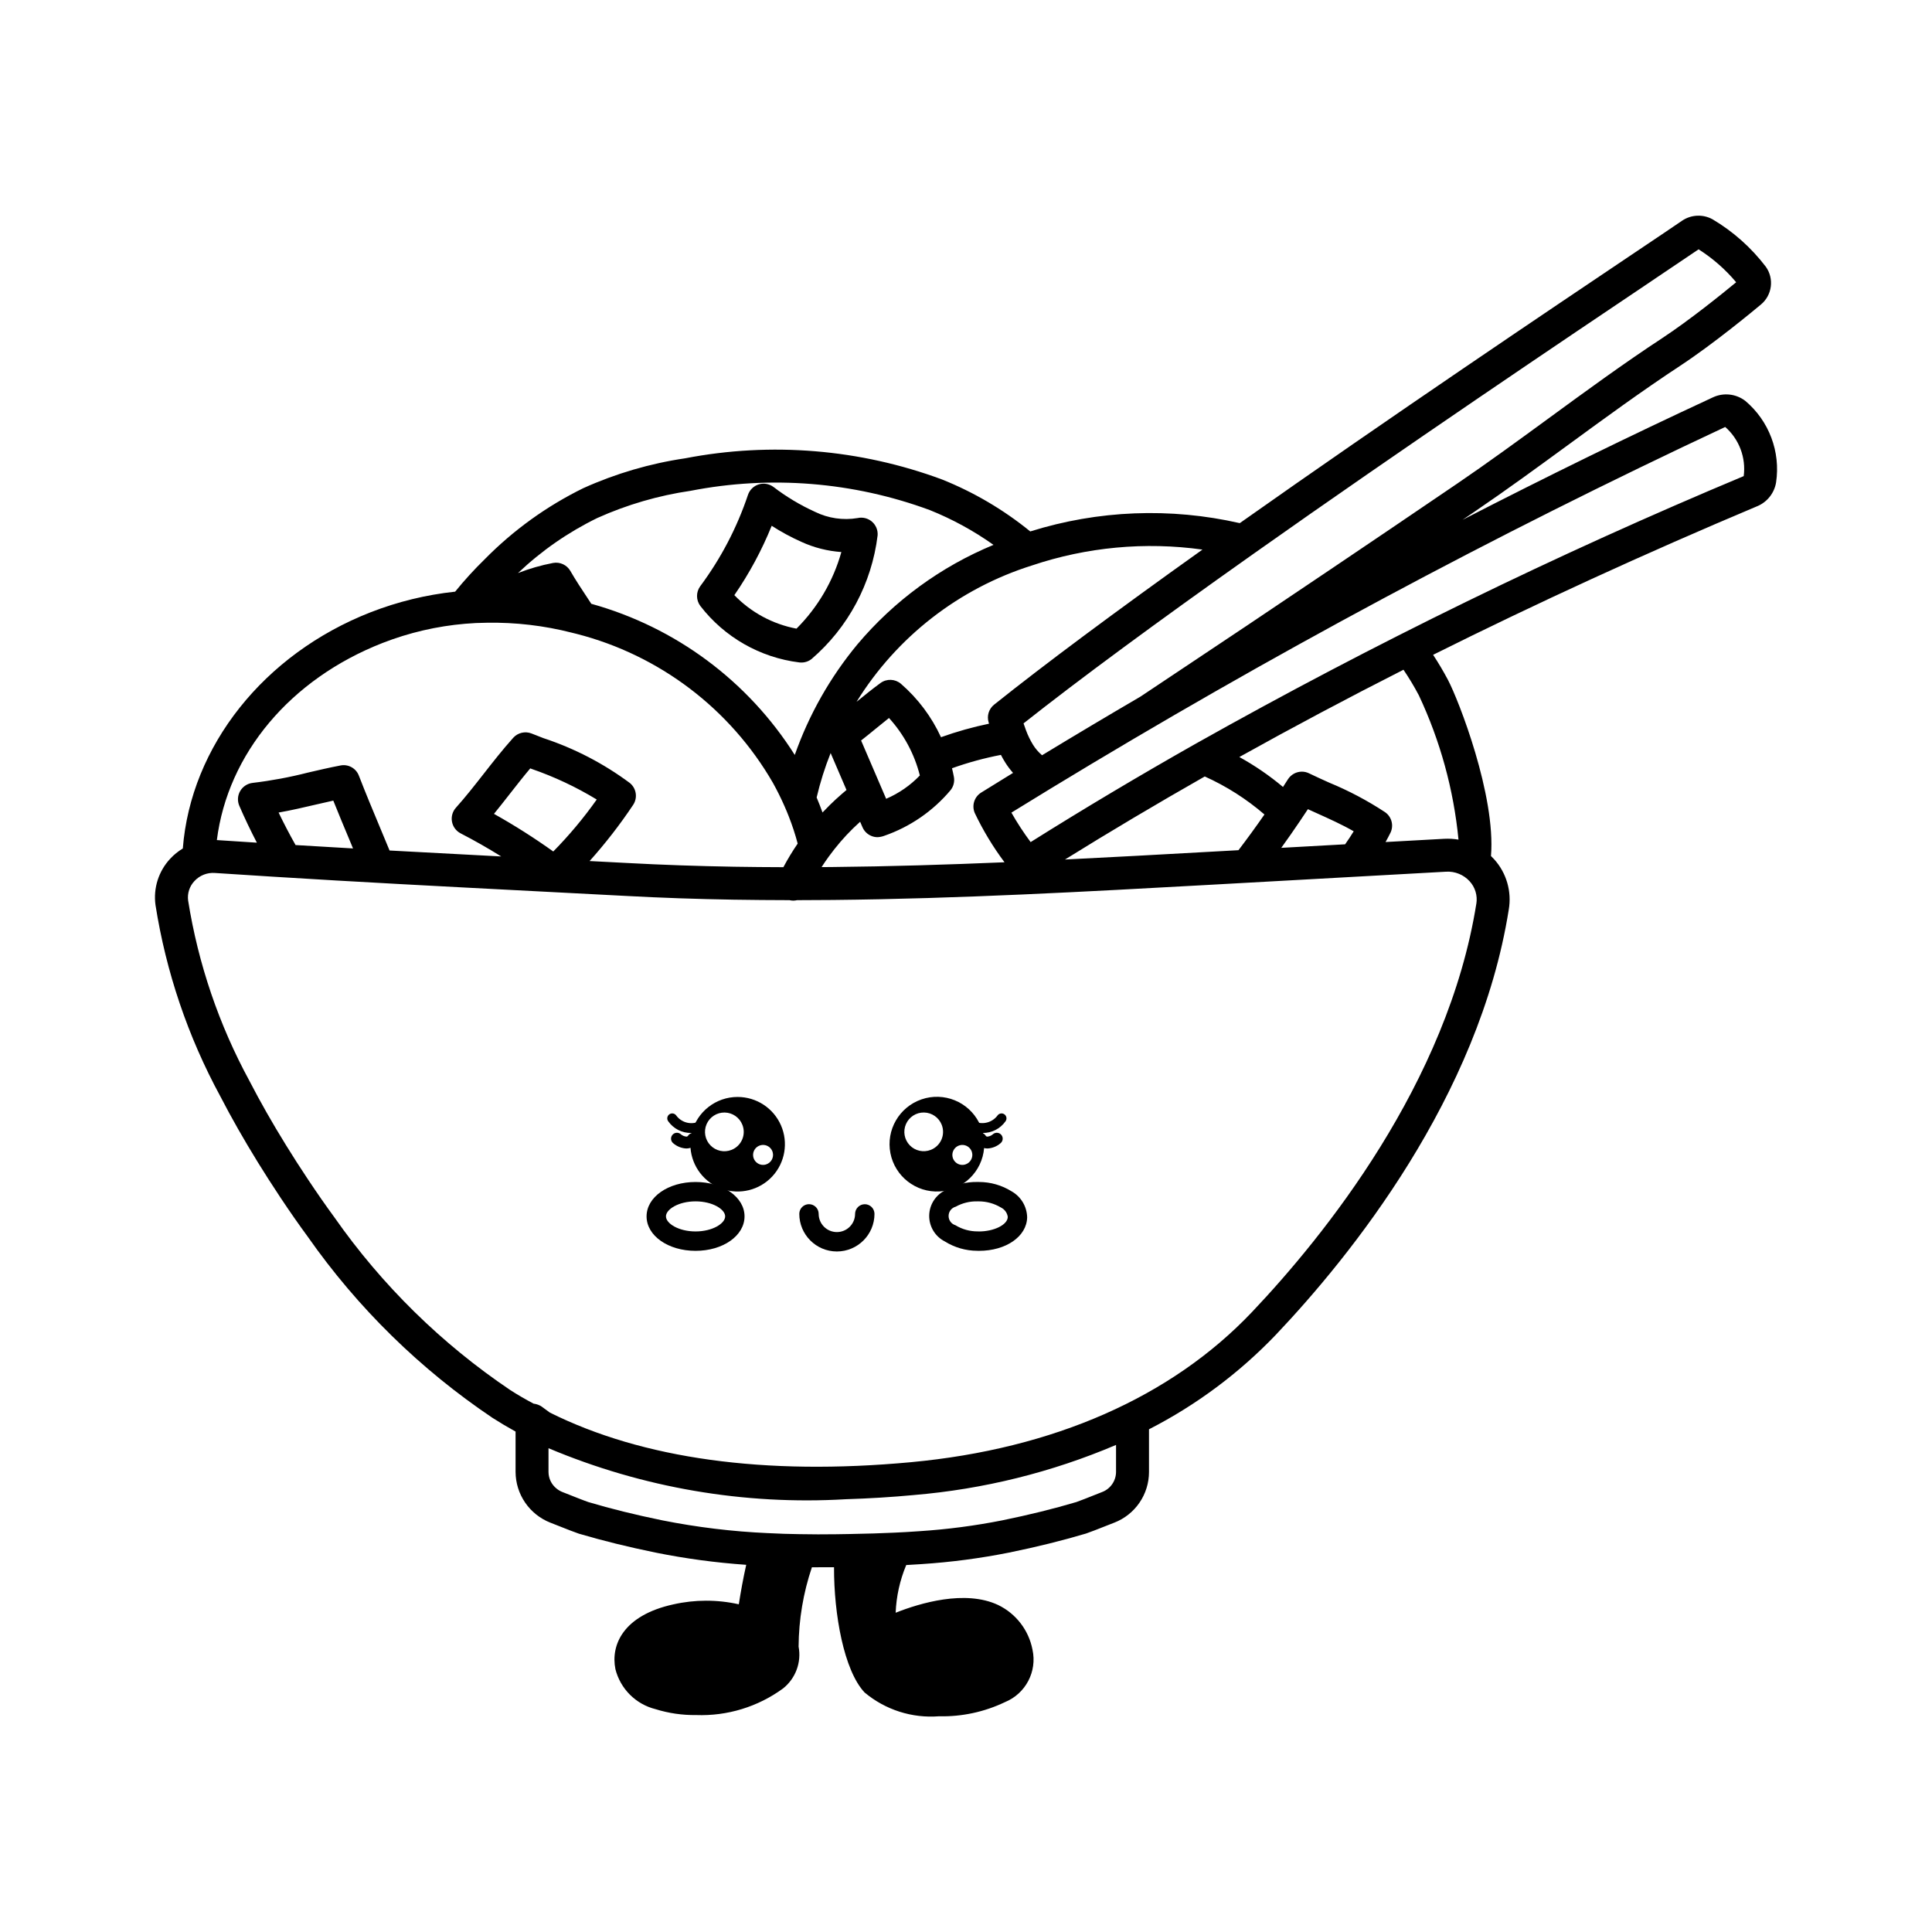 <?xml version="1.0" encoding="UTF-8"?>
<!-- Uploaded to: ICON Repo, www.svgrepo.com, Generator: ICON Repo Mixer Tools -->
<svg fill="#000000" width="800px" height="800px" version="1.1" viewBox="144 144 512 512" xmlns="http://www.w3.org/2000/svg">
 <g>
  <path d="m404.51 444.34c-0.242-0.965-0.582-1.898-1.023-2.789-2.828-5.594-9.348-8.242-15.273-6.207-5.926 2.035-9.445 8.133-8.242 14.281s6.762 10.469 13.016 10.121c6.258-0.348 11.297-5.258 11.812-11.504 0.027-0.328 0.039-0.668 0.039-1.008-0.004-0.977-0.113-1.945-0.328-2.894zm-13.844 4.387c-1.93 0.758-4.129 0.281-5.57-1.211s-1.84-3.707-1.012-5.609c0.828-1.902 2.719-3.121 4.793-3.082 2.074 0.035 3.926 1.32 4.684 3.25 0.5 1.266 0.477 2.676-0.066 3.926-0.543 1.246-1.562 2.227-2.828 2.727zm9.113 3.875h0.004c-1.031 0.305-2.137-0.043-2.809-0.879-0.676-0.832-0.777-1.992-0.262-2.93 0.516-0.941 1.547-1.477 2.609-1.359 1.066 0.117 1.957 0.867 2.254 1.895 0.406 1.398-0.398 2.863-1.793 3.273z"/>
  <path d="m405.7 448.36c-1.328 0.004-2.559-0.707-3.215-1.863-0.406-0.754-0.129-1.691 0.621-2.106 0.746-0.414 1.688-0.152 2.113 0.59 0.086 0.121 0.215 0.211 0.359 0.242 0.613-0.035 1.191-0.285 1.637-0.707 0.684-0.523 1.664-0.395 2.191 0.293 0.523 0.684 0.391 1.664-0.293 2.191-0.957 0.816-2.156 1.293-3.414 1.359z"/>
  <path d="m404.39 444.25c-0.961 0.004-1.918-0.164-2.816-0.504-0.672-0.27-1-1.031-0.734-1.703 0.266-0.672 1.027-1 1.699-0.73 2.106 0.793 4.481 0.098 5.82-1.707 0.426-0.586 1.246-0.715 1.832-0.289 0.582 0.426 0.711 1.242 0.289 1.828-1.391 1.98-3.672 3.141-6.09 3.106z"/>
  <path d="m330.72 442.04c-0.133-0.324-0.383-0.578-0.703-0.715-0.32-0.133-0.68-0.137-1-0.008-0.109 0.043-0.219 0.078-0.328 0.105-0.121 0.039-0.242 0.07-0.367 0.094-0.445 0.867-0.789 1.785-1.02 2.734 0.383-0.008 0.77-0.043 1.152-0.105 0.523-0.074 1.039-0.207 1.531-0.406 0.672-0.266 0.996-1.027 0.734-1.699zm0 0c-0.133-0.324-0.383-0.578-0.703-0.715-0.32-0.133-0.68-0.137-1-0.008-0.109 0.043-0.219 0.078-0.328 0.105-0.121 0.039-0.242 0.07-0.367 0.094-0.445 0.867-0.789 1.785-1.02 2.734 0.094 0.004 0.191 0 0.285-0.012 0.82-0.043 1.629-0.211 2.398-0.5 0.672-0.266 0.996-1.027 0.734-1.699zm8.762-7.332-0.004-0.004c-5.773-0.004-10.805 3.938-12.176 9.547-0.234 0.98-0.355 1.98-0.355 2.988 0 0.312 0.012 0.629 0.039 0.93 0.371 4.969 3.652 9.246 8.355 10.895 4.703 1.645 9.934 0.348 13.324-3.305 3.391-3.652 4.293-8.969 2.301-13.535-1.992-4.566-6.504-7.519-11.488-7.519zm-1.625 14.023c-1.934 0.766-4.133 0.293-5.578-1.199-1.445-1.488-1.852-3.707-1.027-5.613 0.828-1.902 2.719-3.125 4.797-3.09 2.074 0.035 3.926 1.316 4.688 3.25 0.504 1.262 0.48 2.676-0.059 3.922-0.543 1.25-1.555 2.231-2.82 2.731zm9.102 3.875c-1.031 0.297-2.137-0.055-2.805-0.891-0.668-0.836-0.766-1.992-0.25-2.93 0.52-0.938 1.551-1.469 2.613-1.352 1.062 0.121 1.949 0.871 2.246 1.898 0.398 1.402-0.406 2.863-1.805 3.273zm-16.238-10.566c-0.133-0.324-0.383-0.578-0.703-0.715-0.32-0.133-0.68-0.137-1-0.008-0.109 0.043-0.219 0.078-0.328 0.105-0.121 0.039-0.242 0.07-0.367 0.094-0.445 0.867-0.789 1.785-1.02 2.734 0.383-0.008 0.77-0.043 1.152-0.105 0.523-0.074 1.039-0.207 1.531-0.406 0.672-0.266 0.996-1.027 0.734-1.699z"/>
  <path d="m325.86 448.36c-1.258-0.066-2.457-0.543-3.414-1.359-0.328-0.254-0.547-0.625-0.602-1.035-0.055-0.414 0.059-0.828 0.309-1.156 0.527-0.688 1.508-0.82 2.191-0.293 0.445 0.418 1.023 0.668 1.637 0.703 0.148-0.031 0.277-0.117 0.363-0.246 0.457-0.711 1.387-0.945 2.125-0.535 0.727 0.41 0.996 1.32 0.605 2.059-0.656 1.156-1.887 1.867-3.215 1.863z"/>
  <path d="m327.17 444.25c-2.418 0.035-4.699-1.125-6.09-3.106-0.422-0.586-0.293-1.402 0.289-1.828 0.586-0.426 1.406-0.297 1.832 0.289 1.324 1.82 3.711 2.523 5.812 1.707 0.672-0.258 1.422 0.07 1.688 0.734 0.266 0.668-0.051 1.422-0.715 1.699-0.898 0.34-1.855 0.508-2.816 0.504z"/>
  <path d="m373.18 463.13c-1.418 0.004-2.566 1.152-2.574 2.566-0.004 2.664-2.164 4.816-4.828 4.816-2.664-0.004-4.82-2.164-4.82-4.832-0.004-1.414-1.152-2.555-2.566-2.559-1.414 0-2.562 1.141-2.57 2.555-0.004 5.504 4.453 9.973 9.957 9.98 5.5-0.008 9.957-4.457 9.969-9.953 0-1.422-1.148-2.57-2.566-2.574z"/>
  <path d="m328.33 457.24c-7.277 0-12.98 4-12.98 9.113 0 5.121 5.703 9.133 12.98 9.133 7.277 0 12.98-4.012 12.98-9.133 0-5.113-5.703-9.113-12.98-9.113zm0 13.105c-4.488 0-7.844-2.109-7.844-3.996 0-1.875 3.356-3.977 7.844-3.977s7.844 2.102 7.844 3.977c0 1.887-3.356 3.996-7.844 3.996z"/>
  <path d="m412.09 459.72c-2.598-1.625-5.602-2.484-8.668-2.481l-0.441-0.004c-2.926-0.047-5.809 0.691-8.352 2.144-2.621 1.219-4.324 3.828-4.379 6.719-0.055 2.894 1.543 5.566 4.117 6.883 2.582 1.617 5.562 2.481 8.605 2.492 0.152 0.012 0.32 0.012 0.469 0.012 7.172 0 12.66-3.812 12.766-8.875v-0.004c-0.062-2.859-1.625-5.477-4.117-6.887zm-1.02 6.801c-0.039 2.035-3.609 3.828-7.644 3.828v-0.004c-0.094 0-0.188-0.004-0.281-0.012-2.098 0.02-4.16-0.547-5.953-1.641-1.09-0.332-1.824-1.348-1.805-2.488 0.02-1.141 0.793-2.129 1.895-2.422 1.754-0.973 3.738-1.457 5.742-1.406h0.297c2.094-0.012 4.156 0.555 5.953 1.637 0.98 0.48 1.656 1.422 1.801 2.504z"/>
  <path d="m355.82 319.55c0.152 0.02 0.305 0.02 0.457 0.023v0.004c1.004 0.023 1.988-0.301 2.781-0.918 9.723-8.359 15.969-20.051 17.52-32.781 0.105-1.379-0.449-2.723-1.492-3.629-1.047-0.906-2.457-1.262-3.805-0.961-3.859 0.648-7.824 0.066-11.332-1.664-3.906-1.777-7.594-3.988-11-6.598-1.125-0.824-2.578-1.066-3.906-0.648-1.332 0.422-2.383 1.453-2.824 2.773-2.914 8.684-7.18 16.848-12.645 24.195-1.148 1.562-1.137 3.691 0.023 5.242 6.394 8.289 15.836 13.676 26.223 14.961zm-7.316-36.211c2.512 1.617 5.141 3.039 7.867 4.258 3.344 1.531 6.934 2.445 10.598 2.699-2.152 7.676-6.25 14.668-11.891 20.301-6.277-1.184-12.027-4.285-16.469-8.875 3.961-5.746 7.281-11.91 9.895-18.383z"/>
  <path d="m606.54 250.25c-2.465-1.898-5.781-2.266-8.598-0.949-22.148 10.273-44.363 21.145-66.352 32.461 1.117-0.762 2.25-1.535 3.406-2.316 8.387-5.703 16.586-11.699 24.727-17.648 9.539-6.981 19.41-14.199 29.578-20.887 8.871-5.84 19.363-14.539 21.367-16.211 2.984-2.484 3.547-6.852 1.293-10.012-3.852-5.055-8.641-9.32-14.105-12.562-2.566-1.422-5.719-1.266-8.137 0.398-2.168 1.492-6.441 4.359-12.316 8.305l-1.043 0.699c-20.867 14.016-64.074 43.047-103.81 71.109-18.375-4.195-37.535-3.438-55.52 2.199-7.055-5.746-14.941-10.391-23.387-13.773-21.75-8.066-45.301-10.004-68.078-5.606-9.316 1.375-18.398 4.039-26.98 7.91-9.703 4.758-18.527 11.121-26.113 18.82-2.781 2.715-5.406 5.59-7.856 8.609-7.672 0.82-15.199 2.656-22.387 5.457-28.309 11.066-47.664 35.504-49.781 62.605-1.234 0.742-2.356 1.652-3.336 2.707-3.078 3.293-4.516 7.797-3.906 12.266 2.789 17.742 8.59 34.875 17.156 50.656 2.949 5.707 6.215 11.449 9.984 17.559 1.871 3.031 3.832 6.086 5.996 9.348 2.527 3.797 4.894 7.188 7.223 10.352v0.004c13.234 18.875 29.836 35.148 48.969 48.008 1.918 1.227 3.926 2.422 6.098 3.625v10.703c0.016 2.902 0.898 5.731 2.539 8.125 1.641 2.394 3.961 4.242 6.66 5.305 4.562 1.812 6.875 2.707 7.57 2.922 6.394 1.883 13.059 3.527 20.363 5.023h0.004c7.918 1.594 15.93 2.672 23.988 3.231-0.848 3.754-1.496 7.465-1.965 10.465h0.004c-5.723-1.281-11.652-1.273-17.367 0.023-13.266 2.906-16.621 10.766-15.34 17.141h-0.004c0.645 2.566 1.973 4.91 3.844 6.781 1.871 1.871 4.215 3.199 6.781 3.84 3.484 1.086 7.117 1.613 10.77 1.566 8.258 0.305 16.383-2.18 23.055-7.062 3.316-2.644 4.898-6.914 4.102-11.082 0.047-7.148 1.238-14.246 3.527-21.02 2.008 0.012 3.965 0.016 5.863-0.004-0.043 12.438 2.617 27.375 8.117 33.207l0.004-0.004c5.488 4.59 12.555 6.848 19.684 6.289 6.051 0.145 12.051-1.145 17.508-3.758 5.473-2.246 8.543-8.094 7.285-13.875-0.992-5.172-4.371-9.566-9.113-11.859-8.734-4.102-20.734-0.488-27.152 2.051v0.004c0.172-4.348 1.121-8.629 2.801-12.641 1.305-0.074 2.652-0.152 4.074-0.25 7.769-0.508 15.5-1.523 23.137-3.043 7.352-1.5 14.023-3.152 20.434-5.055 0.641-0.195 3.168-1.172 7.512-2.894v0.004c2.703-1.055 5.027-2.902 6.664-5.297 1.641-2.398 2.516-5.231 2.516-8.133v-11.309c12.535-6.414 23.902-14.891 33.637-25.066 19.652-20.719 53.809-62.898 61.699-112.62 0.84-4.828-0.598-9.773-3.891-13.402-0.262-0.289-0.531-0.566-0.816-0.832 1.312-16.035-8.602-41.383-11.398-46.672-1.195-2.262-2.516-4.488-3.938-6.652 27.352-13.648 56.234-26.895 85.918-39.391v0.004c2.629-1.105 4.508-3.481 4.973-6.293 1.219-8.125-1.859-16.297-8.137-21.598zm-130.57 40.668c40.172-28.418 84.223-58.004 105.39-72.223l0.234-0.164c5.809-3.902 10.137-6.809 12.551-8.457l0.004 0.004c3.746 2.379 7.102 5.32 9.953 8.723-3.644 3.012-12.297 10.004-19.602 14.812-10.336 6.789-20.301 14.082-30.336 21.422-7.809 5.707-15.883 11.609-24.082 17.188-12.859 8.742-23.539 15.977-33.609 22.754-7.344 4.953-14.691 9.895-22.043 14.82-9.441 6.32-18.895 12.621-28.191 18.809-8.793 5.141-17.488 10.32-26.086 15.543-0.941-0.797-1.75-1.738-2.398-2.785-0.734-1.199-1.352-2.469-1.84-3.789-0.234-0.609-0.457-1.234-0.668-1.871 14.754-11.66 35.168-26.715 60.723-44.785zm-58.504 2.941c14.535-4.887 30.012-6.328 45.199-4.211-23.223 16.551-41.777 30.363-55.23 41.105-1.391 1.121-1.957 2.969-1.438 4.676 0.035 0.117 0.07 0.234 0.109 0.355-4.324 0.898-8.578 2.094-12.734 3.582-2.492-5.422-6.113-10.246-10.617-14.156-1.539-1.309-3.773-1.395-5.406-0.207-2.09 1.523-4.117 3.164-6.352 4.984 10.66-17.223 27.152-30.043 46.469-36.129zm-15.141 65.605c2.188 4.598 4.828 8.969 7.879 13.047-15.199 0.641-30.445 1.113-45.582 1.258-0.965 0.012-1.93 0.02-2.894 0.023 0.621-0.965 1.262-1.902 1.922-2.809 0.922-1.27 1.957-2.578 3.059-3.867 1.02-1.191 2.144-2.391 3.356-3.582 0.602-0.59 1.227-1.176 1.879-1.762l0.625 1.457h0.004c0.449 1.051 1.297 1.879 2.356 2.309 0.523 0.219 1.086 0.328 1.652 0.324 0.598-0.031 1.188-0.152 1.746-0.359 6.852-2.375 12.934-6.559 17.594-12.113 0.789-0.988 1.105-2.277 0.867-3.519-0.145-0.762-0.309-1.52-0.496-2.273 4.223-1.512 8.555-2.695 12.961-3.543 0.359 0.703 0.727 1.352 1.113 1.957h-0.004c0.621 0.996 1.328 1.938 2.106 2.816-2.82 1.73-5.637 3.473-8.453 5.219-1.824 1.141-2.539 3.441-1.688 5.418zm-41.137-2.219c-0.242-0.625-0.496-1.254-0.773-1.91h0.004c0.938-4.008 2.18-7.941 3.707-11.766l4.203 9.785c-0.398 0.336-0.793 0.668-1.18 1.004-1.117 0.965-2.203 1.957-3.203 2.949-0.68 0.668-1.336 1.34-1.973 2.012-0.25-0.699-0.512-1.391-0.781-2.074zm11.012-17.004c1.344-1.055 2.656-2.125 3.949-3.184 1.125-0.922 2.273-1.859 3.438-2.781h0.004c3.941 4.328 6.75 9.559 8.176 15.234-2.531 2.637-5.566 4.738-8.93 6.18zm-69.895-58.973h0.004c7.863-3.531 16.18-5.953 24.711-7.199 21.188-4.133 43.102-2.371 63.355 5.098 5.981 2.398 11.656 5.496 16.91 9.23-13.957 5.769-26.324 14.809-36.055 26.355-7.223 8.715-12.848 18.641-16.609 29.316-12.383-19.582-31.602-33.859-53.922-40.055l-0.887-1.352c-1.617-2.445-3.297-4.973-4.66-7.352-0.93-1.609-2.769-2.457-4.594-2.117-3.172 0.605-6.281 1.5-9.289 2.676 6.223-5.914 13.32-10.84 21.039-14.602zm-56.898 33.117c7.008-2.731 14.371-4.441 21.863-5.082 1.883-0.168 3.801-0.258 5.746-0.27h0.004c7.602-0.133 15.188 0.758 22.551 2.644l1.246 0.309c21.938 5.625 40.684 19.852 52.008 39.465 1.125 2.031 2.141 4.07 3.027 6.086 0.449 1.008 0.84 1.945 1.199 2.875 0.918 2.336 1.699 4.723 2.34 7.148-1.379 2.012-2.644 4.102-3.789 6.254-4.383-0.012-8.738-0.051-13.023-0.121-9.672-0.164-19.148-0.492-28.168-0.98l-10.164-0.527c4.188-4.676 8.043-9.641 11.527-14.863 1.258-1.867 0.887-4.387-0.855-5.812-6.949-5.168-14.68-9.184-22.906-11.895l-3.148-1.23c-1.695-0.672-3.633-0.219-4.856 1.137-2.762 3.07-5.434 6.484-7.809 9.523-2.406 3.07-4.891 6.238-7.359 8.984-0.914 1.004-1.309 2.375-1.066 3.711 0.238 1.336 1.086 2.484 2.293 3.109 3.617 1.863 7.203 3.906 10.754 6.121-10.184-0.531-19.98-1.047-29.586-1.578-0.809-1.953-1.617-3.902-2.434-5.852-1.902-4.562-3.879-9.273-5.688-13.953-0.742-1.984-2.812-3.141-4.891-2.727-2.957 0.566-5.836 1.234-8.613 1.883-4.809 1.23-9.691 2.144-14.617 2.727-1.387 0.145-2.621 0.938-3.332 2.137-0.707 1.199-0.797 2.668-0.242 3.945 1.387 3.211 2.949 6.484 4.648 9.766-3.512-0.223-7.035-0.449-10.602-0.688 2.894-22.863 19.441-42.668 43.941-52.246zm45.215 55.27c-5.051-3.609-10.297-6.941-15.715-9.973 1.379-1.691 2.766-3.457 4.195-5.289 1.77-2.258 3.582-4.582 5.426-6.766l0.328 0.133h0.004c6.035 2.086 11.828 4.809 17.281 8.125-3.465 4.894-7.316 9.5-11.52 13.77zm-53.07-0.809c-5.102-0.289-10.176-0.59-15.223-0.898-1.598-2.832-3.102-5.719-4.496-8.613 3.375-0.594 6.602-1.348 9.758-2.086 1.551-0.359 3.129-0.727 4.734-1.078 1.434 3.582 2.926 7.16 4.43 10.742zm202.21 165.24c-0.016 2.363-1.48 4.473-3.688 5.316-3.793 1.512-6.293 2.488-6.809 2.652-6.055 1.797-12.488 3.387-19.645 4.852-7.266 1.441-14.621 2.402-22.012 2.879-2.394 0.168-4.57 0.301-6.668 0.387-3.484 0.164-7.086 0.277-11.77 0.359l-3.633 0.059c-3.078 0.043-6.328 0.043-9.664-0.023-2.672-0.035-5.492-0.117-8.383-0.277l0.004 0.004c-9.398-0.418-18.754-1.551-27.98-3.387-7.184-1.473-13.605-3.059-19.609-4.848-0.727-0.227-4.25-1.625-6.129-2.371l-0.75-0.293c-0.551-0.223-1.066-0.527-1.527-0.902-1.344-1.066-2.133-2.688-2.141-4.406v-6.297c24.883 10.488 51.844 15.113 78.801 13.52 6.188-0.195 12.078-0.555 18.008-1.105v-0.004c18.457-1.543 36.551-6.027 53.594-13.281zm95.488-150.64c-7.566 47.629-40.496 88.266-59.453 108.25-21.363 22.535-52.633 36.297-90.43 39.805-38.754 3.598-71.07-0.91-95.637-13.145-0.703-0.496-1.398-1-2.086-1.523v-0.004c-0.191-0.148-0.398-0.273-0.621-0.371-0.508-0.25-1.051-0.406-1.613-0.473-2.223-1.18-4.246-2.356-6.16-3.586-18.227-12.277-34.039-27.805-46.641-45.805-2.254-3.078-4.547-6.363-6.996-10.047-2.109-3.164-4.016-6.141-5.832-9.086-3.633-5.875-6.789-11.43-9.664-16.984h0.004c-8.105-14.898-13.605-31.07-16.266-47.82-0.25-1.879 0.359-3.769 1.656-5.148 1.391-1.523 3.41-2.32 5.465-2.16 5.16 0.348 10.344 0.68 15.492 0.992 22.008 1.379 44.32 2.543 69.102 3.824l24.379 1.27c9.113 0.492 18.695 0.828 28.477 0.988 4.859 0.078 9.809 0.117 14.789 0.129h0.004c0.66 0.164 1.355 0.164 2.016 0 3.152 0 6.312-0.016 9.477-0.051 33.438-0.328 67.293-2.211 100.04-4.023l62.492-3.469c2.348-0.133 4.633 0.797 6.219 2.531 1.465 1.594 2.121 3.769 1.793 5.906zm-109.02-11.664c11.867-7.371 24.285-14.75 37.043-22.008 5.731 2.578 11.059 5.973 15.82 10.074-2.231 3.211-4.535 6.383-6.883 9.461l-7.945 0.441c-12.547 0.699-25.254 1.406-38.035 2.031zm57.32-3.094c1.699-2.352 3.34-4.707 4.914-7.039 0.734-1.082 1.445-2.156 2.141-3.207 0.758 0.348 1.523 0.695 2.301 1.043 3.324 1.496 6.742 3.035 9.84 4.816-0.68 1.113-1.434 2.258-2.273 3.449zm46.965-2.176c-1.238-0.211-2.492-0.285-3.746-0.223l-15.582 0.859c0.457-0.809 0.875-1.605 1.27-2.402v0.004c0.969-1.926 0.375-4.273-1.391-5.508-4.676-3.078-9.637-5.703-14.812-7.832-1.777-0.801-3.602-1.625-5.344-2.469-0.594-0.293-1.242-0.445-1.898-0.445-1.5 0.004-2.894 0.77-3.703 2.035-0.418 0.664-0.855 1.34-1.301 2.027h0.004c-3.594-3.016-7.473-5.676-11.578-7.941 14.145-7.883 28.746-15.645 43.504-23.129 1.477 2.176 2.832 4.438 4.062 6.762 5.672 12.059 9.23 25 10.516 38.262zm-69.48-25.512c-15.184 8.594-29.938 17.387-43.906 26.164-1.859-2.496-3.562-5.102-5.098-7.809 3.43-2.121 6.871-4.231 10.328-6.332 57.832-35.172 117.53-67.176 178.84-95.871 3.703 3.254 5.539 8.137 4.902 13.023-49.684 20.789-98.117 44.434-145.06 70.824z"/>
 </g>
</svg>